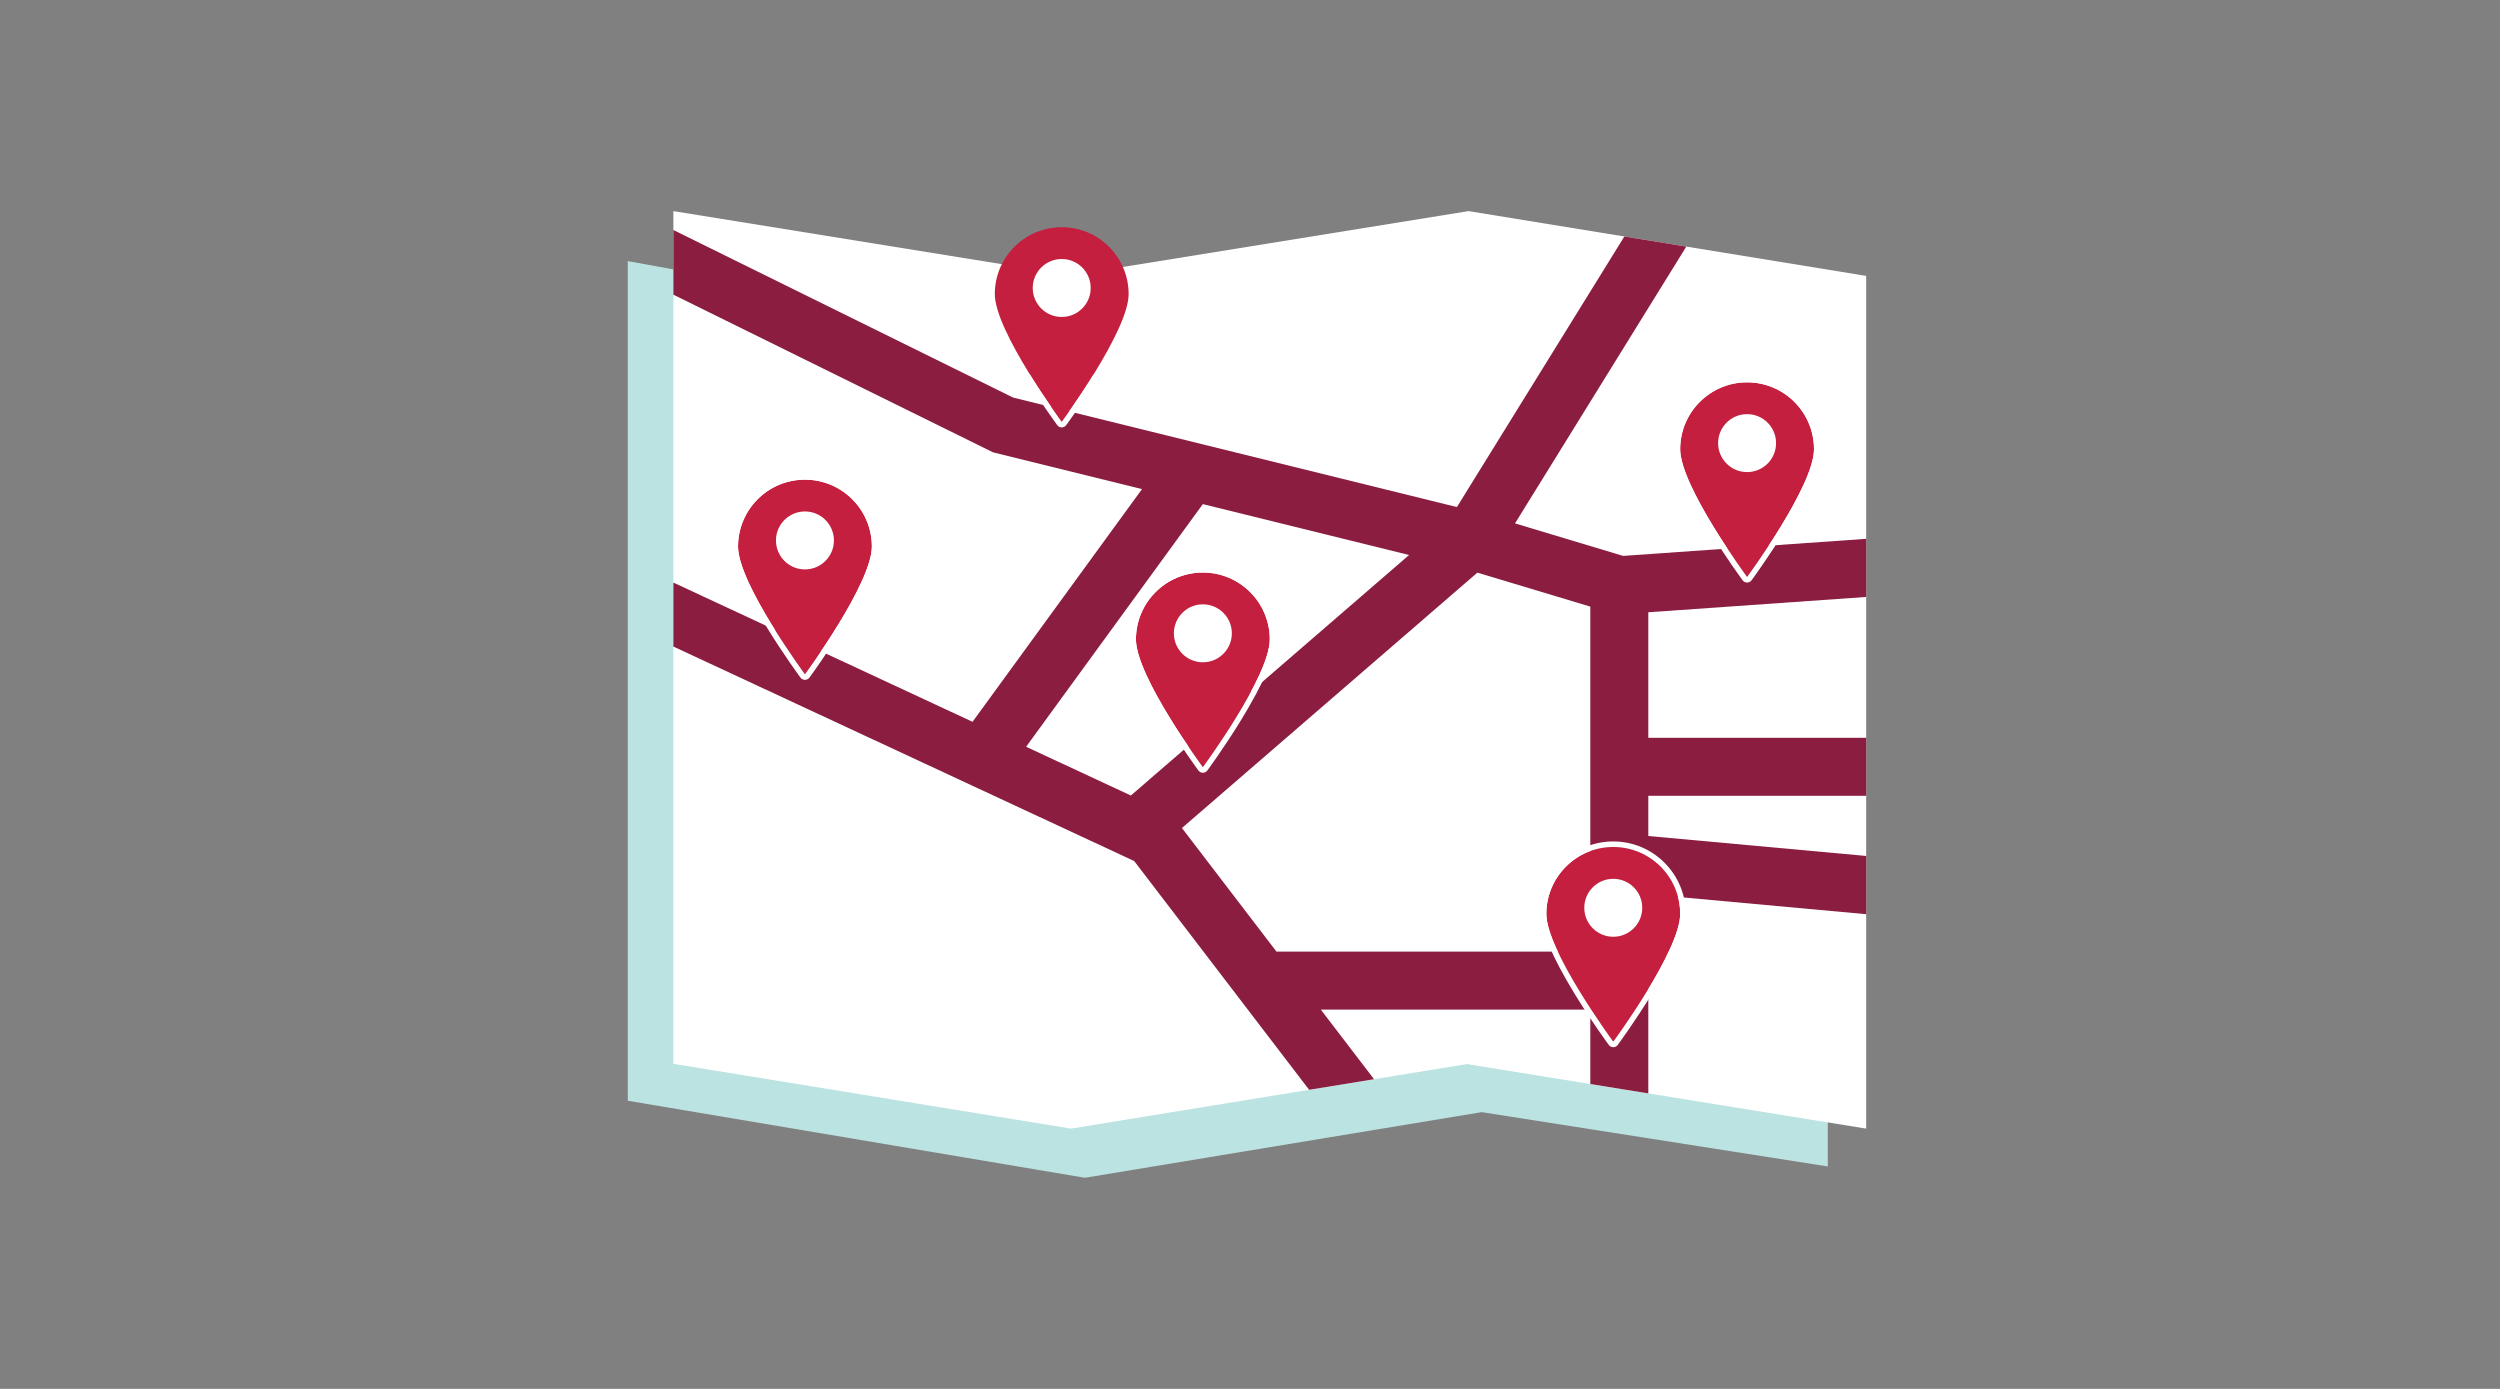 <?xml version="1.0" encoding="UTF-8"?>
<svg width="450px" height="250px" viewBox="0 0 450 250" version="1.1" xmlns="http://www.w3.org/2000/svg" xmlns:xlink="http://www.w3.org/1999/xlink">
    <rect x="0" y="0" width="450" height="250" fill="#808080" stroke="none"/>
    <!-- Generator: Sketch 62 (91390) - https://sketch.com -->
    <title>Illustrations/Teal/Objects/branch-locationss-450x250</title>
    <desc>Created with Sketch.</desc>
    <g id="Illustrations/Teal/Objects/branch-locationss-450x250" stroke="none" stroke-width="1" fill="none" fill-rule="evenodd">
        <polygon id="Shadow" fill="#BBE3E2" points="113 198.132 195.279 212 266.702 200.185 329 209.962 329 86.269 113 47"></polygon>
        <g id="Art" transform="translate(121, 38)">
            <polygon id="Fill-2" fill="#FFFFFF" points="143.344 -5.00000001e-05 71.775 11.564 0.206 -5.00000001e-05 0.206 153.484 71.775 165.148 143.344 153.484 143.344 153.583 214.913 165.148 214.913 11.663"></polygon>
            <path d="M0.206,15.041 L57.761,43.427 L84.561,50.039 L54.055,91.928 L0.258,66.888 L0.206,66.998 L0.206,78.379 L83.154,116.987 L114.642,158.162 L126.328,156.258 L116.747,143.73 L165.257,143.73 L165.257,157.124 L175.697,158.811 L175.697,122.964 L214.913,126.555 L214.913,116.072 L175.697,112.482 L175.697,105.244 L214.913,105.244 L214.913,94.804 L175.697,94.804 L175.697,72.208 L214.913,69.453 L214.913,58.988 L171.155,62.062 L151.701,56.211 L182.534,6.387 L171.382,4.569 L141.243,53.273 L61.362,33.563 L0.206,3.401 L0.206,15.041 Z M63.7,96.417 L95.509,52.74 L132.634,61.901 L82.554,105.193 L63.7,96.417 Z M91.751,111.043 L144.925,65.075 L165.257,71.19 L165.257,133.29 L108.764,133.29 L91.751,111.043 Z" id="Fill-3" fill="#8B1D41"></path>
            <g id="Group-34" transform="translate(10.5, 2.699)">
                <path d="M85.015,62.356 C78.363,62.356 72.971,67.749 72.971,74.4 C72.971,81.051 85.01,97.387 85.015,97.394 C85.02,97.387 97.06,81.051 97.06,74.4 C97.06,67.749 91.667,62.356 85.015,62.356" id="Fill-4" fill="#C41F3E"></path>
                <path d="M85.015,61.356 L85.015,61.356 C77.823,61.356 71.971,67.207 71.971,74.4 C71.971,77.339 74.037,82.207 78.112,88.868 C81.102,93.756 84.084,97.816 84.21,97.986 C84.397,98.241 84.695,98.393 85.012,98.394 L85.015,98.394 C85.33,98.394 85.628,98.245 85.817,97.992 C85.845,97.954 88.866,93.853 91.892,88.911 C95.984,82.227 98.06,77.345 98.06,74.4 C98.06,67.207 92.208,61.356 85.015,61.356 M85.015,62.356 C91.668,62.356 97.06,67.749 97.06,74.4 C97.06,81.051 85.02,97.387 85.015,97.394 C85.01,97.387 72.971,81.051 72.971,74.4 C72.971,67.749 78.363,62.356 85.015,62.356" id="Fill-6" fill="#FFFFFF"></path>
                <path d="M85.015,78.514 C82.134,78.514 79.799,76.178 79.799,73.297 C79.799,70.417 82.134,68.082 85.015,68.082 C87.896,68.082 90.232,70.417 90.232,73.297 C90.232,76.178 87.896,78.514 85.015,78.514" id="Fill-8" fill="#FFFFFF"></path>
                <path d="M158.887,111.76 C152.236,111.76 146.844,117.153 146.844,123.804 C146.844,130.455 158.882,146.792 158.887,146.798 C158.893,146.792 170.932,130.455 170.932,123.804 C170.932,117.153 165.54,111.76 158.887,111.76" id="Fill-10" fill="#C41F3E"></path>
                <path d="M158.887,110.76 L158.887,110.76 C151.695,110.76 145.844,116.612 145.844,123.804 C145.844,126.743 147.91,131.611 151.984,138.273 C154.975,143.16 157.957,147.221 158.082,147.391 C158.27,147.646 158.567,147.797 158.884,147.798 L158.887,147.798 C159.203,147.798 159.5,147.65 159.689,147.397 C159.718,147.358 162.738,143.257 165.764,138.315 C169.857,131.632 171.932,126.75 171.932,123.804 C171.932,116.612 166.081,110.76 158.887,110.76 M158.887,111.76 C165.54,111.76 170.932,117.153 170.932,123.804 C170.932,130.455 158.893,146.792 158.887,146.798 C158.882,146.792 146.844,130.455 146.844,123.804 C146.844,117.153 152.236,111.76 158.887,111.76" id="Fill-12" fill="#FFFFFF"></path>
                <path d="M158.887,127.919 C156.006,127.919 153.671,125.583 153.671,122.702 C153.671,119.822 156.006,117.487 158.887,117.487 C161.768,117.487 164.104,119.822 164.104,122.702 C164.104,125.583 161.768,127.919 158.887,127.919" id="Fill-14" fill="#FFFFFF"></path>
                <path d="M182.976,28.12 C176.324,28.12 170.932,33.513 170.932,40.164 C170.932,46.815 182.971,63.151 182.976,63.158 C182.981,63.151 195.02,46.815 195.02,40.164 C195.02,33.513 189.628,28.12 182.976,28.12" id="Fill-16" fill="#C41F3E"></path>
                <path d="M182.976,27.12 L182.976,27.12 C175.783,27.12 169.932,32.971 169.932,40.164 C169.932,43.103 171.998,47.971 176.073,54.632 C179.063,59.52 182.045,63.58 182.17,63.75 C182.358,64.005 182.655,64.157 182.972,64.158 L182.976,64.158 C183.291,64.158 183.589,64.009 183.777,63.756 C183.806,63.718 186.826,59.617 189.853,54.674 C193.945,47.991 196.02,43.109 196.02,40.164 C196.02,32.971 190.169,27.12 182.976,27.12 M182.976,28.12 C189.628,28.12 195.02,33.513 195.02,40.164 C195.02,46.815 182.981,63.151 182.976,63.158 C182.971,63.151 170.932,46.815 170.932,40.164 C170.932,33.513 176.324,28.12 182.976,28.12" id="Fill-18" fill="#FFFFFF"></path>
                <path d="M182.976,44.278 C180.095,44.278 177.759,41.942 177.759,39.061 C177.759,36.181 180.095,33.846 182.976,33.846 C185.857,33.846 188.192,36.181 188.192,39.061 C188.192,41.942 185.857,44.278 182.976,44.278" id="Fill-20" fill="#FFFFFF"></path>
                <path d="M13.39,45.639 C6.738,45.639 1.346,51.032 1.346,57.683 C1.346,64.334 13.385,80.67 13.39,80.677 C13.395,80.67 25.434,64.334 25.434,57.683 C25.434,51.032 20.042,45.639 13.39,45.639" id="Fill-22" fill="#C41F3E"></path>
                <path d="M13.39,44.639 L13.39,44.639 C6.197,44.639 0.346,50.491 0.346,57.683 C0.346,60.622 2.412,65.49 6.487,72.151 C9.477,77.039 12.459,81.099 12.584,81.269 C12.772,81.524 13.069,81.676 13.386,81.677 L13.39,81.677 C13.705,81.677 14.002,81.528 14.191,81.275 C14.22,81.237 17.24,77.136 20.267,72.194 C24.359,65.51 26.434,60.628 26.434,57.683 C26.434,50.491 20.582,44.639 13.39,44.639 M13.39,45.639 C20.042,45.639 25.434,51.032 25.434,57.683 C25.434,64.334 13.395,80.67 13.39,80.677 C13.385,80.67 1.346,64.334 1.346,57.683 C1.346,51.032 6.738,45.639 13.39,45.639" id="Fill-24" fill="#FFFFFF"></path>
                <path d="M13.39,61.797 C10.509,61.797 8.173,59.461 8.173,56.58 C8.173,53.7 10.509,51.365 13.39,51.365 C16.27,51.365 18.606,53.7 18.606,56.58 C18.606,59.461 16.27,61.797 13.39,61.797" id="Fill-26" fill="#FFFFFF"></path>
                <path d="M59.609,0.197 C52.957,0.197 47.565,5.59 47.565,12.241 C47.565,18.892 59.604,35.228 59.609,35.235 C59.615,35.228 71.653,18.892 71.653,12.241 C71.653,5.59 66.262,0.197 59.609,0.197" id="Fill-28" fill="#C41F3E"></path>
                <path d="M59.609,16.355 C56.729,16.355 54.393,14.019 54.393,11.138 C54.393,8.258 56.729,5.923 59.609,5.923 C62.49,5.923 64.826,8.258 64.826,11.138 C64.826,14.019 62.49,16.355 59.609,16.355" id="Fill-30" fill="#FFFFFF"></path>
                <path d="M59.609,35.235 C59.607,35.231 56.807,31.43 53.908,26.751 L52.733,26.751 C55.714,31.62 58.679,35.657 58.804,35.827 C58.991,36.082 59.289,36.233 59.606,36.235 L59.609,36.235 C59.925,36.235 60.222,36.086 60.411,35.833 C60.439,35.795 63.46,31.694 66.486,26.751 L65.31,26.751 C62.411,31.43 59.612,35.231 59.609,35.235" id="Fill-32" fill="#FFFFFF"></path>
            </g>
        </g>
    </g>
</svg>